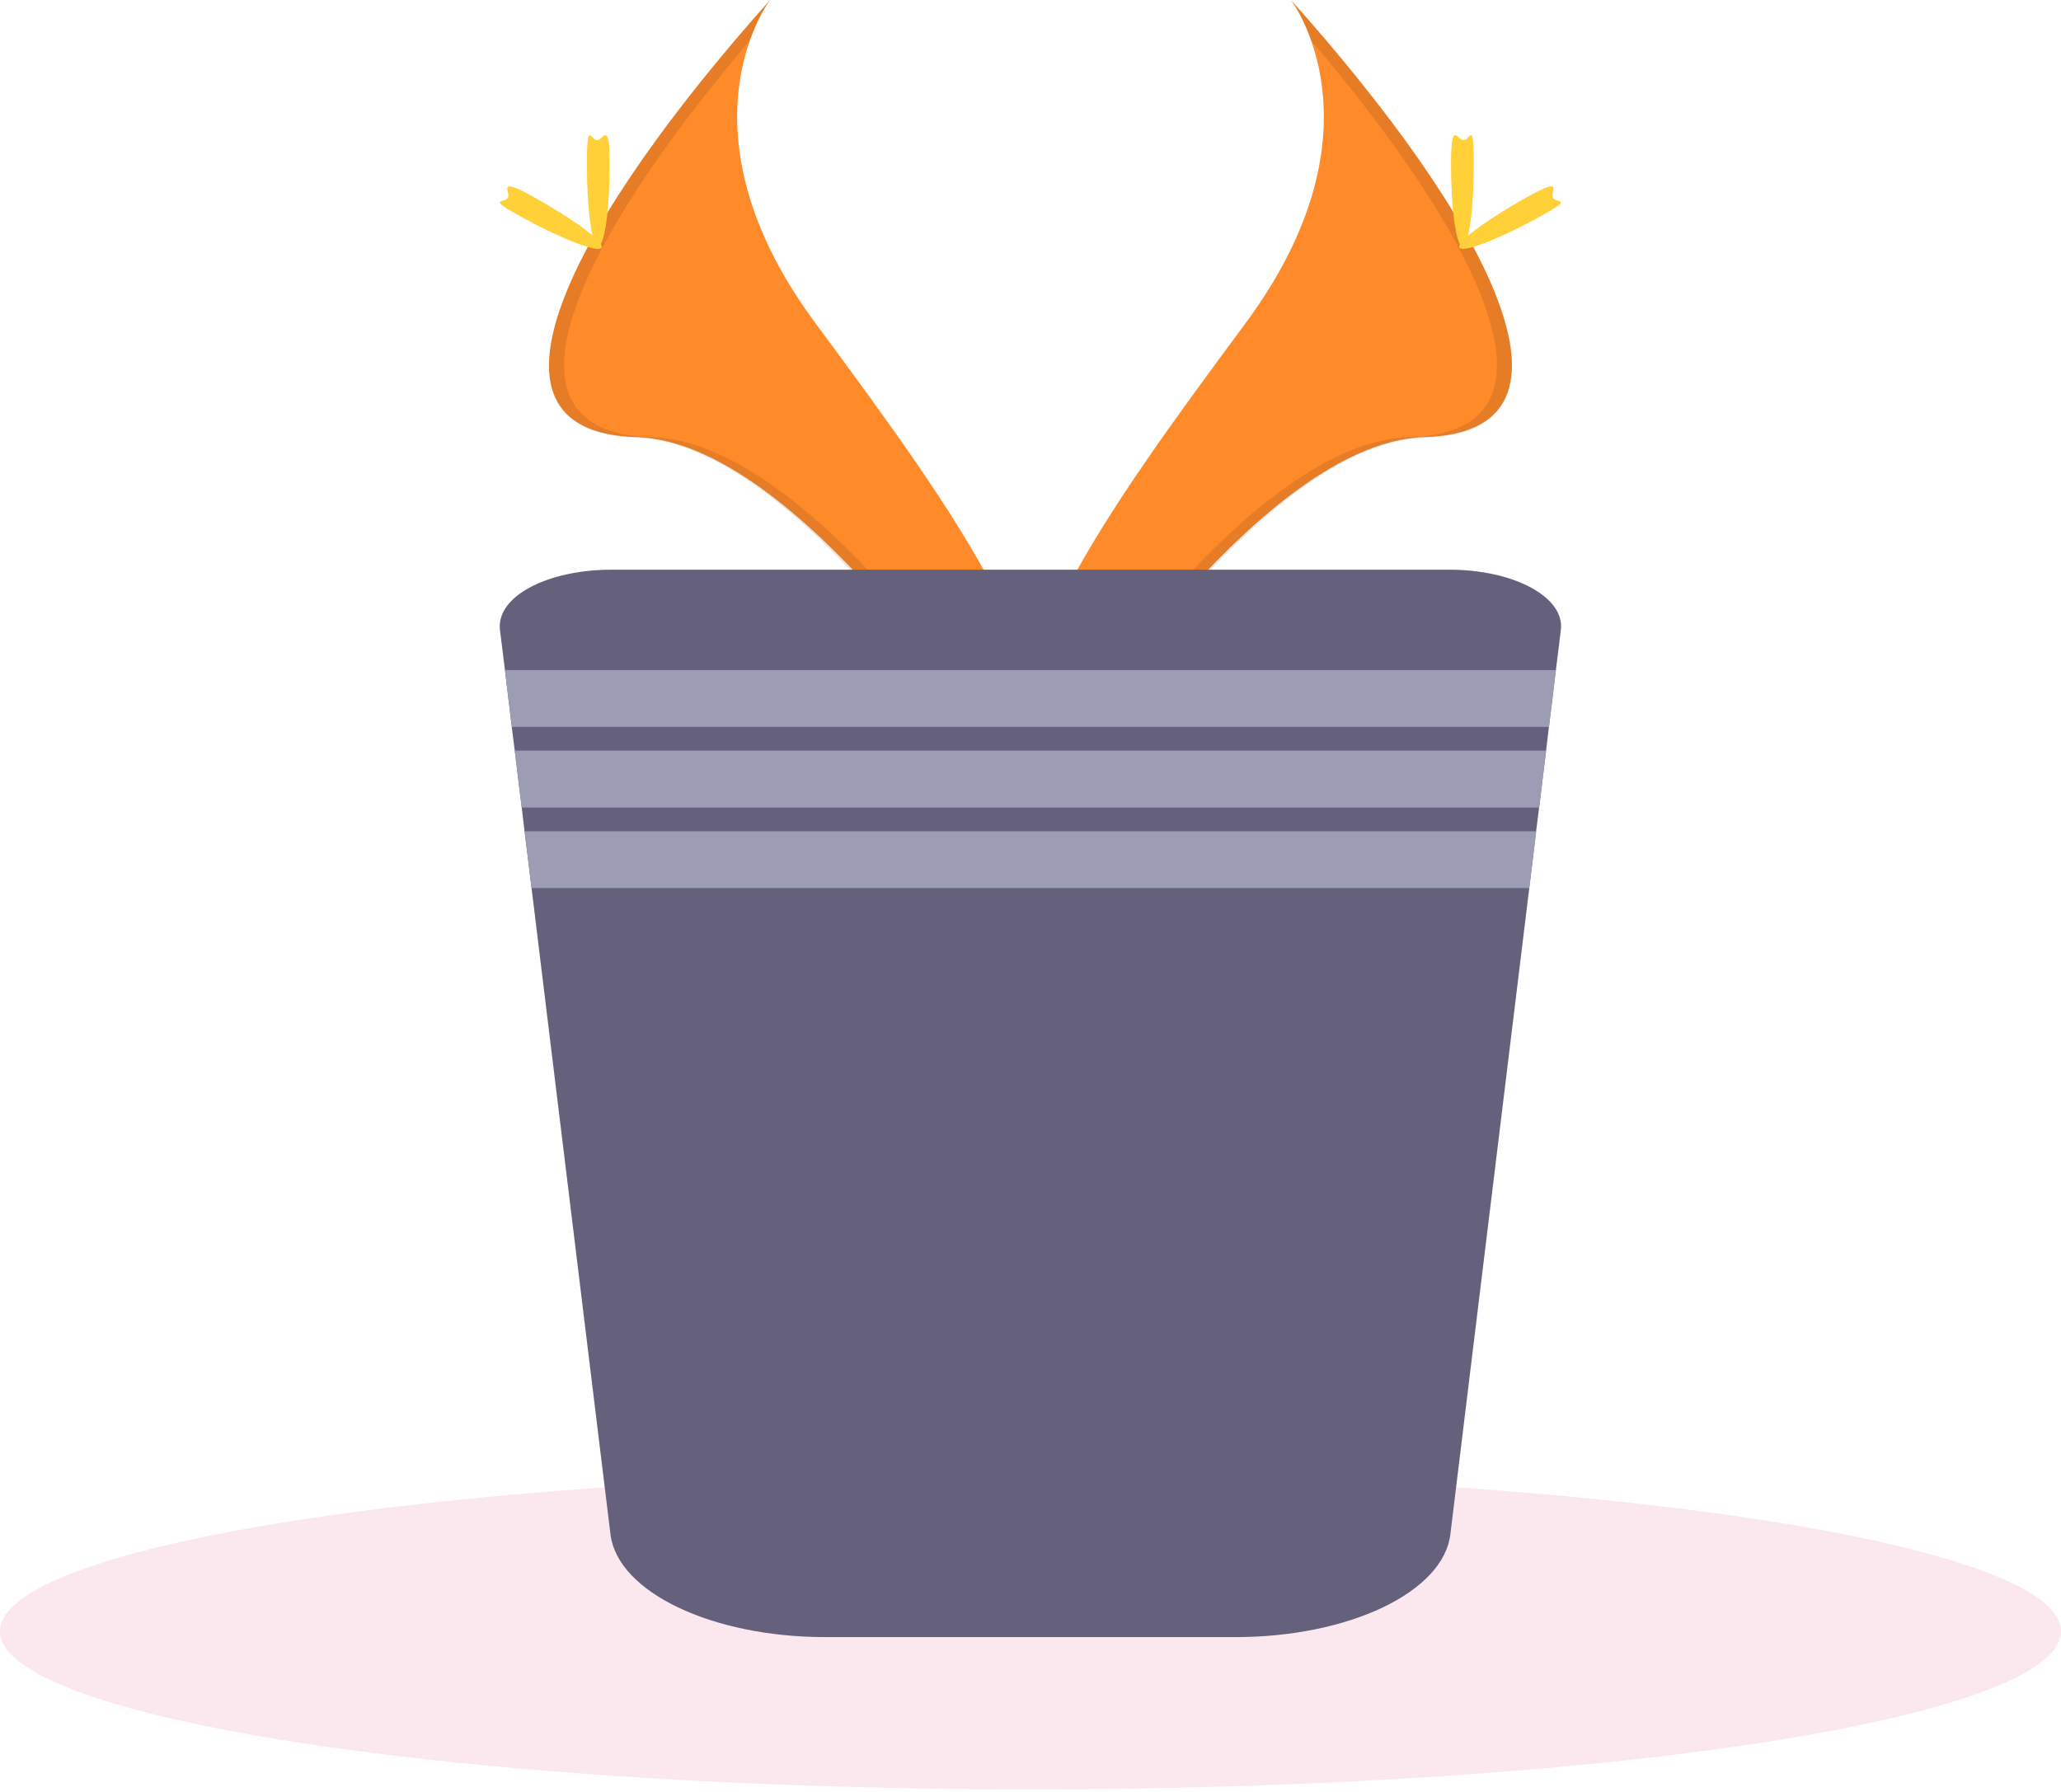 <?xml version="1.0" encoding="UTF-8" standalone="no"?> <svg xmlns:inkscape="http://www.inkscape.org/namespaces/inkscape" xmlns:sodipodi="http://sodipodi.sourceforge.net/DTD/sodipodi-0.dtd" xmlns="http://www.w3.org/2000/svg" xmlns:svg="http://www.w3.org/2000/svg" width="100%" height="100%" viewBox="0 0 92 80" xml:space="preserve" style="fill-rule:evenodd;clip-rule:evenodd;stroke-linejoin:round;stroke-miterlimit:2;" id="svg3271" sodipodi:docname="1.svg" inkscape:version="1.2.2 (732a01da63, 2022-12-09)"><defs id="defs3275"></defs> <g id="g3269"> <path d="M57.626,0c0,0 4.4,5.75 -2.033,14.438c-6.432,8.688 -11.73,16.018 -9.593,21.435c0,0 9.705,-16.13 17.599,-16.36c7.894,-0.23 2.7,-9.816 -5.973,-19.513Z" style="fill:#ff8a2a;fill-rule:nonzero;fill-opacity:1" id="path3243"></path> <path d="M57.626,0c0.383,0.556 0.686,1.163 0.898,1.803c7.701,9.052 11.811,17.502 4.4,17.71c-6.9,0.2 -15.173,12.539 -17.154,15.647c0.063,0.252 0.14,0.499 0.23,0.742c0.09,0.244 9.705,-16.129 17.599,-16.359c7.894,-0.23 2.7,-9.846 -5.973,-19.543Z" style="fill-opacity:0.1;fill-rule:nonzero;" id="path3245"></path> <path d="M65.787,7.33c0,2.026 -0.23,3.665 -0.504,3.665c-0.275,0 -0.512,-1.639 -0.512,-3.665c0,-2.025 0.282,-1.068 0.564,-1.068c0.282,0 0.452,-0.957 0.452,1.068Z" style="fill:#ffd037;fill-rule:nonzero;" id="path3247"></path> <path d="M68.599,9.749c-1.773,0.965 -3.324,1.551 -3.457,1.306c-0.134,-0.245 1.194,-1.232 2.968,-2.226c1.773,-0.994 1.075,-0.267 1.209,0c0.134,0.267 1.061,-0.052 -0.72,0.92Z" style="fill:#ffd037;fill-rule:nonzero;" id="path3249"></path> <path d="M34.374,0c0,0 -4.4,5.75 2.033,14.438c6.432,8.688 11.73,16.018 9.586,21.435c0,0 -9.698,-16.13 -17.599,-16.36c-7.902,-0.23 -2.671,-9.816 5.98,-19.513Z" style="fill:#ff8a2a;fill-rule:nonzero;fill-opacity:1" id="path3251"></path> <path d="M34.374,0c-0.383,0.556 -0.686,1.163 -0.898,1.803c-7.701,9.052 -11.811,17.502 -4.4,17.71c6.893,0.2 15.173,12.539 17.154,15.647c-0.062,0.253 -0.142,0.5 -0.237,0.742c-0.096,0.242 -9.698,-16.129 -17.599,-16.359c-7.902,-0.23 -2.671,-9.846 5.98,-19.543Z" style="fill-opacity:0.1;fill-rule:nonzero;" id="path3253"></path> <path d="M26.198,7.33c0,2.026 0.222,3.665 0.504,3.665c0.282,0 0.512,-1.639 0.512,-3.665c0,-2.025 -0.289,-1.068 -0.564,-1.068c-0.274,0 -0.452,-0.957 -0.452,1.068Z" style="fill:#ffd037;fill-rule:nonzero;" id="path3255"></path> <path d="M23.393,9.749c1.773,0.965 3.324,1.551 3.458,1.306c0.133,-0.245 -1.195,-1.232 -2.968,-2.226c-1.773,-0.994 -1.076,-0.267 -1.209,0c-0.134,0.267 -1.061,-0.052 0.719,0.92Z" style="fill:#ffd037;fill-rule:nonzero;" id="path3257"></path> <ellipse cx="46" cy="72.828" rx="46" ry="7.056" style="fill:#d60b52;fill-opacity:0.1;" id="ellipse3259"></ellipse> <path d="M69.675,28.119l-0.222,1.796l-0.312,2.537l-0.126,1.061l-0.312,2.538l-0.133,1.061l-0.305,2.53l-3.524,28.861c-0.311,2.574 -4.518,4.585 -9.6,4.585l-18.289,0c-5.082,0 -9.282,-2.011 -9.601,-4.585l-3.524,-28.861l-0.312,-2.53l-0.126,-1.061l-0.311,-2.538l-0.134,-1.061l-0.304,-2.537l-0.223,-1.796c-0.17,-1.484 2.1,-2.685 4.979,-2.685l37.408,0c2.871,0 5.149,1.224 4.971,2.685Z" style="fill:#65617d;fill-rule:nonzero;" id="path3261"></path> <path d="M69.453,29.915l-0.305,2.537l-46.296,0l-0.312,-2.537l46.913,0Z" style="fill:#9d9cb5;fill-rule:nonzero;" id="path3263"></path> <path d="M69.015,33.513l-0.304,2.538l-45.422,0l-0.311,-2.538l46.037,0Z" style="fill:#9d9cb5;fill-rule:nonzero;" id="path3265"></path> <path d="M68.577,37.112l-0.312,2.537l-44.538,0l-0.304,-2.537l45.154,0Z" style="fill:#9d9cb5;fill-rule:nonzero;" id="path3267"></path> </g> </svg> 